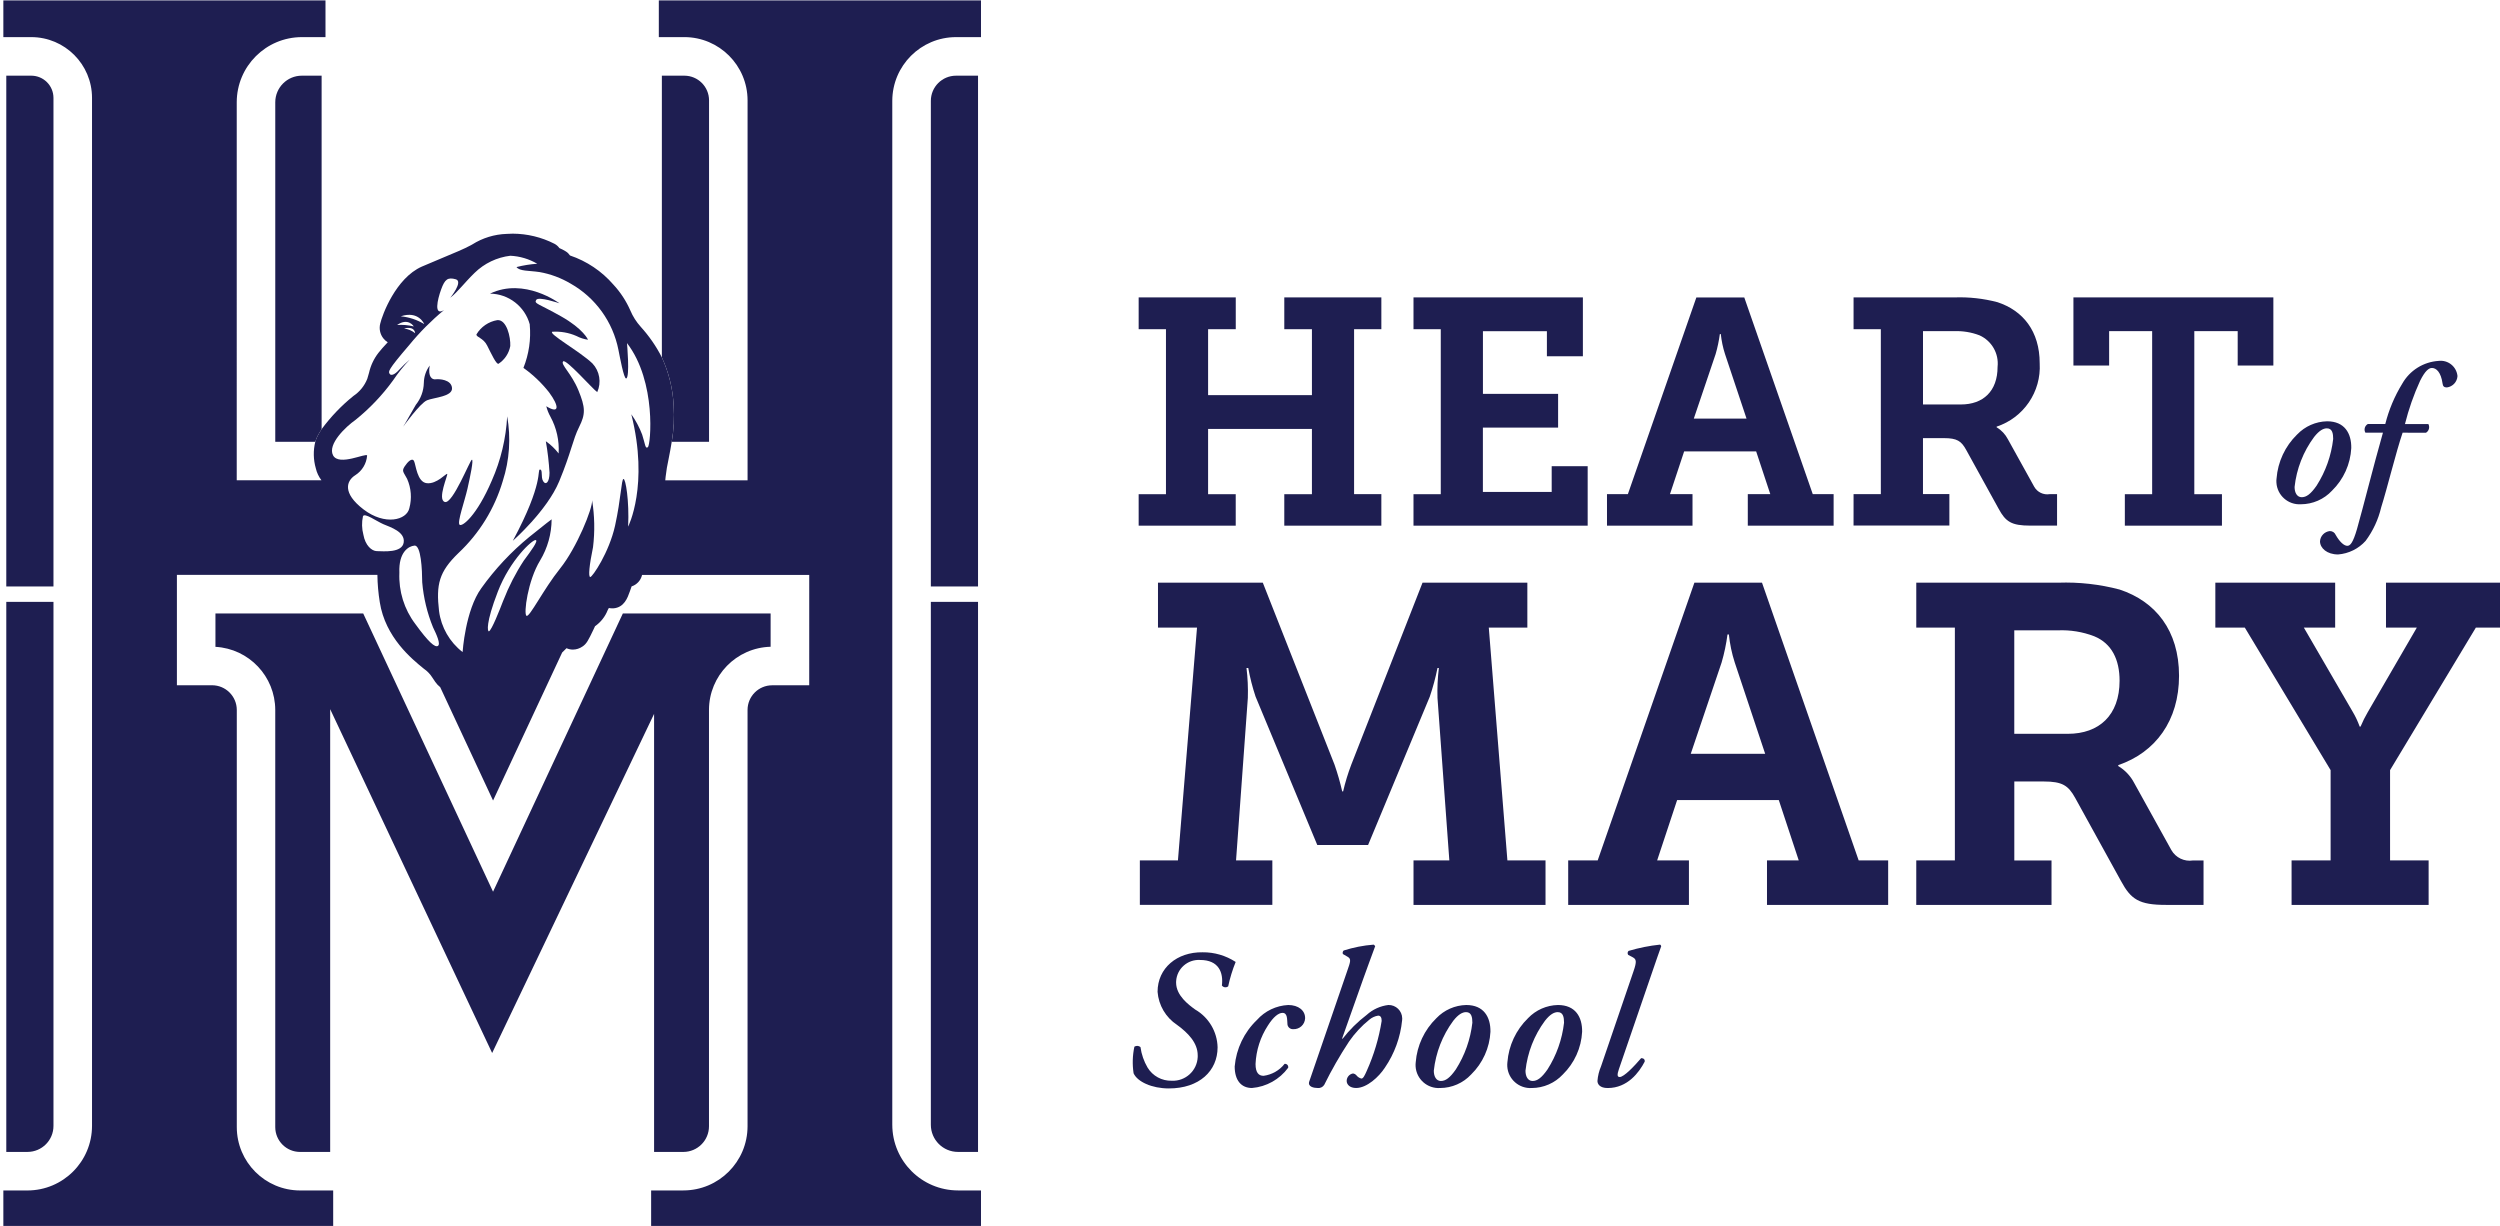 <?xml version="1.0" encoding="UTF-8" standalone="no"?>
<!-- Created with Inkscape (http://www.inkscape.org/) -->

<svg
   width="87.085mm"
   height="42.705mm"
   viewBox="0 0 87.085 42.705"
   version="1.1"
   id="svg57375"
   xmlns:inkscape="http://www.inkscape.org/namespaces/inkscape"
   xmlns:sodipodi="http://sodipodi.sourceforge.net/DTD/sodipodi-0.dtd"
   xmlns="http://www.w3.org/2000/svg"
   xmlns:svg="http://www.w3.org/2000/svg">
  <sodipodi:namedview
     id="namedview57377"
     pagecolor="#ffffff"
     bordercolor="#000000"
     borderopacity="0.25"
     inkscape:showpageshadow="2"
     inkscape:pageopacity="0.0"
     inkscape:pagecheckerboard="0"
     inkscape:deskcolor="#d1d1d1"
     inkscape:document-units="mm"
     showgrid="false" />
  <defs
     id="defs57372" />
  <g
     inkscape:label="Layer 1"
     inkscape:groupmode="layer"
     id="layer1"
     transform="translate(-48.42,-116.013)">
    <g
       id="Logo"
       style="display:inline"
       transform="matrix(0.353,0,0,0.353,-133.815,92.847)">
      <path
         style="fill:#1e1e51;fill-opacity:1;fill-rule:nonzero;stroke:none"
         d="m 628.609,114.391 h 2.695 V 98.113 h -2.695 v -3.141 h 9.582 v 3.141 h -2.73 v 6.504 h 10.246 v -6.504 h -2.727 v -3.141 h 9.578 v 3.141 h -2.691 v 16.277 h 2.691 V 117.5 h -9.578 v -3.109 h 2.727 v -6.438 h -10.246 v 6.438 h 2.727 V 117.5 h -9.578 z m 0,0"
         id="path21471" />
      <path
         style="fill:#1e1e51;fill-opacity:1;fill-rule:nonzero;stroke:none"
         d="m 655.73,114.391 h 2.691 V 98.113 h -2.691 v -3.141 h 16.715 v 5.809 h -3.551 v -2.473 h -6.312 v 6.184 H 670 v 3.332 h -7.422 v 6.344 h 6.789 v -2.539 h 3.551 v 5.867 h -17.188 z m 0,0"
         id="path21473" />
      <path
         style="fill:#1e1e51;fill-opacity:1;fill-rule:nonzero;stroke:none"
         d="m 688.594,106.934 -2.125,-6.375 c -0.207,-0.641 -0.344,-1.301 -0.414,-1.969 h -0.094 c -0.09,0.664 -0.227,1.324 -0.414,1.969 l -2.156,6.375 z m -13.77,7.453 h 2.062 l 6.758,-19.41 h 4.727 l 6.758,19.41 h 2.059 v 3.109 h -8.469 v -3.109 h 2.219 l -1.395,-4.219 h -7.105 l -1.398,4.219 h 2.223 v 3.109 h -8.438 z m 0,0"
         id="path21475" />
      <path
         style="fill:#1e1e51;fill-opacity:1;fill-rule:nonzero;stroke:none"
         d="m 709.75,105.539 c 2.188,0 3.617,-1.301 3.617,-3.711 0.145,-1.312 -0.574,-2.566 -1.777,-3.109 -0.805,-0.312 -1.672,-0.449 -2.535,-0.414 h -3.047 v 7.234 z m -10.594,8.848 h 2.691 V 98.113 h -2.691 v -3.137 h 9.93 c 1.445,-0.055 2.887,0.105 4.281,0.473 2.508,0.828 4.156,2.855 4.156,6.027 0.164,2.805 -1.582,5.371 -4.25,6.25 v 0.062 c 0.473,0.285 0.855,0.691 1.109,1.176 l 2.602,4.695 c 0.305,0.539 0.914,0.828 1.523,0.73 h 0.73 v 3.105 h -2.633 c -1.871,0 -2.441,-0.379 -3.141,-1.68 l -3.203,-5.809 c -0.477,-0.859 -0.891,-1.145 -2.188,-1.145 h -2.066 v 5.523 h 2.605 v 3.105 h -9.457 z m 0,0"
         id="path21477" />
      <path
         style="fill:#1e1e51;fill-opacity:1;fill-rule:nonzero;stroke:none"
         d="m 725.926,114.391 h 2.695 V 98.305 H 724.375 v 3.395 h -3.523 v -6.727 h 19.73 v 6.727 h -3.52 v -3.395 h -4.281 v 16.086 h 2.727 V 117.5 h -9.582 z m 0,0"
         id="path21479" />
      <path
         style="fill:#1e1e51;fill-opacity:1;fill-rule:nonzero;stroke:none"
         d="m 628.727,150.531 h 3.758 l 1.883,-22.973 h -3.852 V 123.125 h 10.344 l 7.078,17.957 c 0.301,0.867 0.555,1.75 0.758,2.641 h 0.09 c 0.207,-0.895 0.477,-1.777 0.805,-2.641 l 7.031,-17.957 h 10.344 v 4.434 h -3.805 l 1.836,22.973 h 3.762 v 4.391 h -13.027 v -4.391 h 3.535 L 658.098,134.5 c -0.031,-0.988 0.016,-1.973 0.137,-2.957 h -0.137 c -0.191,0.957 -0.445,1.898 -0.758,2.824 L 651.25,149.008 h -5.016 l -6.09,-14.645 c -0.305,-0.922 -0.547,-1.863 -0.719,-2.82 H 639.25 c 0.121,0.98 0.164,1.969 0.133,2.957 l -1.164,16.031 h 3.582 v 4.387 h -13.074 z m 0,0"
         id="path21481" />
      <path
         style="fill:#1e1e51;fill-opacity:1;fill-rule:nonzero;stroke:none"
         d="m 690.434,140.012 -3,-9.004 c -0.293,-0.902 -0.484,-1.832 -0.582,-2.773 h -0.137 c -0.121,0.938 -0.316,1.863 -0.582,2.773 l -3.043,9.004 z m -19.438,10.52 h 2.91 l 9.543,-27.406 h 6.672 l 9.539,27.406 h 2.91 v 4.391 h -11.957 v -4.391 h 3.133 l -1.969,-5.957 h -10.031 l -1.973,5.957 h 3.137 v 4.391 h -11.914 z m 0,0"
         id="path21483" />
      <path
         style="fill:#1e1e51;fill-opacity:1;fill-rule:nonzero;stroke:none"
         d="m 720.301,138.039 c 3.09,0 5.105,-1.836 5.105,-5.238 0,-2.062 -0.758,-3.676 -2.508,-4.391 -1.141,-0.438 -2.359,-0.633 -3.582,-0.582 h -4.301 v 10.211 z m -14.957,12.492 h 3.809 v -22.973 h -3.809 V 123.125 h 14.02 c 2.035,-0.07 4.074,0.156 6.043,0.676 3.535,1.164 5.867,4.031 5.867,8.508 0,4.434 -2.328,7.566 -6,8.82 v 0.09 c 0.664,0.398 1.207,0.973 1.566,1.656 l 3.672,6.629 c 0.43,0.762 1.289,1.172 2.148,1.031 h 1.031 v 4.387 h -3.715 c -2.645,0 -3.453,-0.539 -4.438,-2.371 l -4.52,-8.199 c -0.672,-1.207 -1.254,-1.609 -3.09,-1.609 h -2.91 v 7.793 h 3.672 v 4.387 h -13.348 z m 0,0"
         id="path21485" />
      <path
         style="fill:#1e1e51;fill-opacity:1;fill-rule:nonzero;stroke:none"
         d="m 742.379,150.531 h 3.852 v -8.91 l -8.465,-14.062 h -2.91 V 123.125 h 11.824 v 4.434 h -3.09 l 4.836,8.332 c 0.27,0.453 0.492,0.934 0.672,1.434 h 0.09 c 0.207,-0.496 0.445,-0.973 0.715,-1.434 l 4.836,-8.332 h -3.043 V 123.125 h 11.734 v 4.434 h -2.867 l -8.465,14.062 v 8.91 h 3.805 v 4.391 h -13.523 z m 0,0"
         id="path21487" />
      <path
         style="fill:#1e1e51;fill-opacity:1;fill-rule:nonzero;stroke:none"
         d="m 628.109,171.535 c -0.133,-0.871 -0.105,-1.758 0.078,-2.621 0.188,-0.121 0.434,-0.105 0.602,0.039 0.098,0.715 0.336,1.398 0.699,2.02 0.504,0.832 1.414,1.328 2.387,1.301 1.355,0.062 2.504,-0.988 2.562,-2.344 0,-0.055 0,-0.105 0,-0.16 0,-1.242 -0.949,-2.211 -2.039,-3.008 -1.109,-0.73 -1.82,-1.934 -1.922,-3.262 0,-2.348 1.922,-3.941 4.445,-3.902 1.156,-0.012 2.293,0.32 3.262,0.953 -0.316,0.777 -0.562,1.582 -0.738,2.406 -0.188,0.152 -0.465,0.121 -0.613,-0.07 -0.004,0 -0.004,-0.004 -0.008,-0.008 0.156,-1.262 -0.289,-2.523 -2.152,-2.523 -1.23,-0.074 -2.289,0.859 -2.363,2.09 -0.004,0.047 -0.004,0.094 -0.004,0.141 0,1.281 1.242,2.195 1.883,2.66 1.336,0.773 2.176,2.184 2.211,3.727 0,2.332 -1.805,4.059 -4.812,4.059 -1.672,0 -3.105,-0.66 -3.477,-1.496"
         id="path21489" />
      <path
         style="fill:#1e1e51;fill-opacity:1;fill-rule:nonzero;stroke:none"
         d="m 638.086,170.859 c 0.152,-1.742 0.93,-3.371 2.195,-4.582 0.789,-0.887 1.898,-1.418 3.086,-1.477 1.008,0 1.688,0.543 1.668,1.32 -0.031,0.613 -0.547,1.09 -1.164,1.066 -0.297,0.023 -0.559,-0.199 -0.582,-0.496 0,-0.016 0,-0.031 0,-0.047 -0.039,-0.426 0.019,-1.066 -0.484,-1.066 -0.391,0 -0.895,0.387 -1.438,1.242 -0.742,1.137 -1.164,2.449 -1.223,3.805 0,0.875 0.328,1.164 0.793,1.164 0.82,-0.109 1.566,-0.531 2.078,-1.184 0.176,-0.019 0.336,0.105 0.355,0.281 0.004,0.035 0.004,0.074 -0.004,0.105 -0.848,1.152 -2.152,1.883 -3.574,2 -1.047,0 -1.707,-0.734 -1.707,-2.133"
         id="path21491" />
      <path
         style="fill:#1e1e51;fill-opacity:1;fill-rule:nonzero;stroke:none"
         d="m 649.176,161.48 c 0.348,-0.988 0.426,-1.223 0.055,-1.438 l -0.465,-0.27 c -0.055,-0.121 -0.023,-0.262 0.078,-0.352 0.957,-0.305 1.949,-0.5 2.953,-0.578 0.074,0.035 0.113,0.113 0.152,0.152 -0.348,0.973 -0.812,2.176 -1.184,3.242 l -2.078,5.863 0.039,0.039 c 0.691,-0.891 1.496,-1.684 2.391,-2.367 0.594,-0.539 1.34,-0.875 2.133,-0.973 0.742,-0.016 1.355,0.574 1.367,1.316 0,0.059 0,0.121 -0.008,0.18 -0.164,1.684 -0.754,3.301 -1.707,4.695 -0.582,0.895 -1.77,2 -2.836,2 -0.621,0 -0.93,-0.348 -0.93,-0.699 0.004,-0.359 0.262,-0.672 0.621,-0.734 0.137,0.016 0.262,0.086 0.348,0.191 0.125,0.156 0.293,0.266 0.484,0.312 0.176,0 0.312,-0.273 0.527,-0.758 0.707,-1.57 1.203,-3.227 1.473,-4.93 0,-0.352 -0.113,-0.523 -0.348,-0.523 -0.324,0.051 -0.625,0.191 -0.875,0.406 -0.766,0.617 -1.441,1.344 -2,2.156 -0.902,1.367 -1.719,2.797 -2.445,4.27 -0.141,0.223 -0.398,0.344 -0.66,0.309 -0.348,0 -1.008,-0.113 -0.812,-0.656 z m 0,0"
         id="path21493" />
      <path
         style="fill:#1e1e51;fill-opacity:1;fill-rule:nonzero;stroke:none"
         d="m 659.91,171.152 c 0.887,-1.391 1.441,-2.965 1.629,-4.602 0,-0.523 -0.078,-1.047 -0.621,-1.047 -0.348,0 -0.758,0.211 -1.262,0.852 -1.07,1.445 -1.73,3.148 -1.922,4.93 0,0.586 0.254,1.012 0.699,1.012 0.465,0 0.895,-0.309 1.477,-1.145 m -1.922,-5.051 c 0.77,-0.809 1.832,-1.277 2.949,-1.301 1.727,0 2.406,1.184 2.387,2.641 -0.082,1.59 -0.762,3.094 -1.902,4.211 -0.793,0.852 -1.902,1.336 -3.066,1.34 -1.258,0.078 -2.34,-0.875 -2.418,-2.129 -0.008,-0.137 -0.004,-0.277 0.012,-0.414 0.129,-1.648 0.852,-3.195 2.039,-4.348"
         id="path21495" />
      <path
         style="fill:#1e1e51;fill-opacity:1;fill-rule:nonzero;stroke:none"
         d="m 668.957,171.152 c 0.887,-1.391 1.441,-2.965 1.629,-4.602 0,-0.523 -0.078,-1.047 -0.621,-1.047 -0.352,0 -0.758,0.211 -1.262,0.852 -1.07,1.445 -1.73,3.148 -1.922,4.93 0,0.586 0.25,1.012 0.699,1.012 0.465,0 0.895,-0.309 1.477,-1.145 m -1.926,-5.051 c 0.773,-0.809 1.832,-1.277 2.953,-1.301 1.727,0 2.406,1.184 2.387,2.641 -0.082,1.59 -0.762,3.094 -1.902,4.211 -0.793,0.852 -1.902,1.336 -3.066,1.34 -1.258,0.078 -2.34,-0.875 -2.418,-2.129 -0.008,-0.137 -0.004,-0.277 0.012,-0.414 0.125,-1.648 0.852,-3.195 2.035,-4.348"
         id="path21497" />
      <path
         style="fill:#1e1e51;fill-opacity:1;fill-rule:nonzero;stroke:none"
         d="m 676,171.129 c -0.172,0.504 -0.191,0.777 0.078,0.777 0.426,0 1.457,-1.09 2.117,-1.863 0.23,0 0.387,0.117 0.348,0.348 -0.543,1.051 -1.688,2.602 -3.648,2.602 -0.777,0 -1.012,-0.387 -1.012,-0.699 0.039,-0.496 0.156,-0.98 0.352,-1.438 l 3.203,-9.375 c 0.352,-1.008 0.273,-1.203 -0.078,-1.395 l -0.445,-0.234 c -0.086,-0.121 -0.07,-0.289 0.039,-0.391 1.012,-0.301 2.055,-0.512 3.105,-0.621 0.039,0 0.117,0.117 0.117,0.156 -0.27,0.777 -0.504,1.398 -1.027,2.953 z m 0,0"
         id="path21499" />
      <path
         style="fill:#1e1e51;fill-opacity:1;fill-rule:nonzero;stroke:none"
         d="m 744.852,113.543 c 0.887,-1.387 1.445,-2.961 1.633,-4.598 0,-0.527 -0.078,-1.051 -0.621,-1.051 -0.352,0 -0.758,0.215 -1.262,0.855 -1.07,1.441 -1.734,3.145 -1.926,4.93 0,0.586 0.254,1.012 0.703,1.012 0.465,0 0.891,-0.312 1.473,-1.145 M 742.93,108.5 c 0.773,-0.809 1.836,-1.277 2.953,-1.301 1.727,0 2.406,1.184 2.387,2.637 -0.082,1.594 -0.762,3.098 -1.902,4.211 -0.793,0.852 -1.902,1.336 -3.066,1.34 -1.258,0.078 -2.34,-0.875 -2.418,-2.129 -0.012,-0.141 -0.008,-0.277 0.012,-0.414 0.125,-1.648 0.852,-3.195 2.035,-4.348"
         id="path21501" />
      <path
         style="fill:#1e1e51;fill-opacity:1;fill-rule:nonzero;stroke:none"
         d="m 753.336,108.324 c -0.66,1.941 -1.516,5.473 -2.117,7.375 -0.281,1.195 -0.805,2.316 -1.535,3.301 -0.699,0.777 -1.672,1.258 -2.715,1.34 -1.09,0 -1.785,-0.621 -1.785,-1.301 0.035,-0.527 0.445,-0.949 0.969,-1.008 0.254,-0.004 0.484,0.148 0.582,0.387 0.391,0.68 0.816,1.07 1.145,1.07 0.293,0 0.562,-0.312 0.953,-1.652 0.66,-2.328 1.59,-6.094 2.562,-9.512 h -1.73 c -0.172,-0.297 -0.066,-0.68 0.23,-0.852 0.004,0 0.004,0 0.004,-0.004 h 1.727 c 0.352,-1.402 0.914,-2.742 1.672,-3.977 0.742,-1.316 2.102,-2.164 3.609,-2.254 0.91,-0.102 1.734,0.551 1.84,1.465 0.004,0.008 0.004,0.019 0.004,0.031 -0.031,0.578 -0.473,1.051 -1.047,1.125 -0.273,0 -0.391,-0.113 -0.426,-0.387 -0.156,-1.125 -0.621,-1.535 -1.051,-1.535 -0.289,0 -0.66,0.254 -1.164,1.266 -0.629,1.371 -1.129,2.801 -1.496,4.27 h 2.312 c 0.16,0.301 0.059,0.676 -0.234,0.855 z m 0,0"
         id="path21503" />
      <path
         style="fill:#1e1e51;fill-opacity:1;fill-rule:nonzero;stroke:none"
         d="m 521.523,75.289 c 0,-1.211 -0.98,-2.195 -2.191,-2.195 h -2.465 v 50.402 h 4.656 z m 0,0"
         id="path21505" />
      <path
         style="fill:#1e1e51;fill-opacity:1;fill-rule:nonzero;stroke:none"
         d="m 516.867,179.297 h 2.09 c 1.418,0 2.566,-1.148 2.566,-2.566 v -51.715 h -4.656 z m 0,0"
         id="path21507" />
      <path
         style="fill:#1e1e51;fill-opacity:1;fill-rule:nonzero;stroke:none"
         d="m 608.102,176.617 c 0,1.48 1.199,2.68 2.676,2.68 h 1.98 v -54.281 h -4.656 z m 0,0"
         id="path21509" />
      <path
         style="fill:#1e1e51;fill-opacity:1;fill-rule:nonzero;stroke:none"
         d="m 612.758,73.094 h -2.168 c -1.375,0 -2.488,1.113 -2.488,2.488 v 47.914 h 4.656 z m 0,0"
         id="path21511" />
      <path
         style="fill:#1e1e51;fill-opacity:1;fill-rule:nonzero;stroke:none"
         d="M 547.984,107.98 V 73.094 h -1.953 c -1.445,0 -2.617,1.172 -2.621,2.621 v 33.508 h 3.949 c 0.055,-0.191 0.129,-0.379 0.219,-0.559 0.121,-0.234 0.258,-0.461 0.406,-0.684"
         id="path21513" />
      <path
         style="fill:#1e1e51;fill-opacity:1;fill-rule:nonzero;stroke:none"
         d="m 582.531,109.223 h 3.684 V 75.535 c 0,-1.352 -1.094,-2.441 -2.441,-2.441 h -2.215 v 27.805 c 0.688,1.488 1.082,3.094 1.164,4.73 0.078,1.199 0.016,2.406 -0.188,3.594"
         id="path21515" />
      <path
         style="fill:#1e1e51;fill-opacity:1;fill-rule:nonzero;stroke:none"
         d="m 545.859,179.297 h 2.969 v -43.691 l 15.984,33.93 15.98,-33.465 v 43.227 h 2.883 c 1.402,0 2.535,-1.133 2.535,-2.535 v -41.082 c 0.004,-3.383 2.703,-6.145 6.082,-6.234 v -3.285 h -14.582 l -12.809,27.457 -12.812,-27.457 h -14.582 v 3.293 c 3.309,0.184 5.898,2.918 5.902,6.234 v 41.164 c 0.004,1.352 1.098,2.445 2.449,2.445"
         id="path21517" />
      <path
         style="fill:#1e1e51;fill-opacity:1;fill-rule:nonzero;stroke:none"
         d="m 557.141,119.461 c 0.66,-0.051 0.762,2.387 0.77,3.629 0.129,1.523 0.488,3.02 1.066,4.438 0.355,0.727 0.77,1.652 0.484,1.836 -0.289,0.184 -0.934,-0.375 -2.234,-2.168 -1.098,-1.449 -1.648,-3.234 -1.57,-5.051 -0.09,-2.07 0.945,-2.633 1.477,-2.676 m -3.699,0.543 c -0.516,-0.008 -1.141,-0.57 -1.328,-1.613 -0.16,-0.598 -0.176,-1.227 -0.043,-1.828 0.145,-0.379 1.332,0.488 2.02,0.785 0.691,0.293 2.156,0.75 2,1.801 -0.156,1.051 -2,0.867 -2.645,0.855 m 12.48,4.852 c -0.344,0.902 -1.168,3 -1.43,3.062 -0.137,0.012 -0.324,-0.789 0.883,-3.914 1.203,-3.129 3.422,-5.156 3.738,-5.094 0.285,0.055 -0.445,1.051 -1.168,2.02 -0.809,1.234 -1.484,2.551 -2.02,3.926 m -10.129,-28.023 c 1.77,-0.59 2.316,0.766 2.316,0.766 -0.703,-0.426 -1.496,-0.688 -2.316,-0.766 m 1.289,1 c -0.539,-0.137 -1.098,-0.184 -1.652,-0.141 1.105,-0.773 1.652,0.141 1.652,0.141 m -0.961,0.203 c 0,0 0.988,-0.312 1.094,0.465 -0.316,-0.254 -0.695,-0.414 -1.094,-0.465 m -0.516,4.102 c -0.438,0.484 -0.793,0.578 -0.914,0.359 -0.121,-0.211 -0.234,-0.301 1.934,-2.824 1.031,-1.262 2.18,-2.418 3.438,-3.457 -1.027,0.625 -0.656,-1.016 -0.285,-2.035 0.367,-1.023 0.668,-1.219 1.441,-1.004 0.777,0.215 -0.543,1.828 -0.543,1.828 0.746,-0.578 1.41,-1.496 2.41,-2.465 0.957,-0.934 2.195,-1.527 3.52,-1.684 0.938,0.043 1.848,0.316 2.656,0.789 -0.691,0.047 -1.375,0.156 -2.047,0.328 0.32,0.422 1.207,0.332 2.293,0.496 1.074,0.191 2.109,0.578 3.051,1.137 2.449,1.387 4.172,3.777 4.715,6.539 0.125,0.609 0.535,2.887 0.766,2.82 0.383,-0.113 0.078,-3.492 0.078,-3.492 2.938,3.809 2.336,10.078 2.062,10.273 -0.273,0.195 -0.258,-0.305 -0.566,-1.246 -0.27,-0.711 -0.629,-1.383 -1.07,-2.004 1.77,7.012 -0.312,11.09 -0.312,11.09 0.121,-2.566 -0.25,-4.746 -0.461,-4.703 -0.207,0.039 -0.246,1.953 -0.828,4.602 -0.586,2.648 -2.238,5.082 -2.449,5.074 -0.211,-0.012 -0.09,-1.188 0.273,-2.949 0.188,-1.539 0.156,-3.098 -0.09,-4.629 0.062,0.789 -1.508,4.68 -3.16,6.738 -1.652,2.062 -3.016,4.844 -3.316,4.668 -0.301,-0.176 0.129,-3.484 1.344,-5.461 0.738,-1.227 1.129,-2.629 1.137,-4.062 0,0 -0.621,0.453 -2.203,1.738 -1.793,1.469 -3.383,3.168 -4.73,5.051 -1.59,2.184 -1.852,6.312 -1.852,6.312 -1.277,-0.988 -2.113,-2.438 -2.324,-4.039 -0.305,-2.633 -0.008,-3.883 1.922,-5.742 2.062,-1.938 3.566,-4.387 4.367,-7.102 0.664,-2.059 0.812,-4.254 0.434,-6.383 -0.117,2.188 -0.629,4.336 -1.516,6.34 -1.492,3.488 -2.93,4.59 -3.184,4.359 -0.254,-0.227 0.508,-2.344 0.781,-3.555 0.273,-1.211 0.621,-2.875 0.438,-2.863 -0.184,0.016 -1.895,4.41 -2.672,4.172 -0.781,-0.238 0.344,-2.707 0.234,-2.77 -0.109,-0.07 -1.023,1.02 -2.004,0.918 -0.977,-0.098 -1.086,-1.832 -1.27,-2.188 -0.188,-0.355 -0.625,0.07 -0.93,0.539 -0.301,0.473 -0.113,0.531 0.25,1.223 0.402,0.91 0.48,1.926 0.219,2.887 -0.25,1.184 -2.41,1.746 -4.527,0.121 -2.117,-1.625 -1.68,-2.824 -0.805,-3.375 0.672,-0.426 1.105,-1.145 1.164,-1.938 -0.074,-0.293 -2.777,1.078 -3.359,-0.016 -0.578,-1.098 1.281,-2.852 2.203,-3.492 1.406,-1.133 2.656,-2.445 3.715,-3.906 0.492,-0.73 1.043,-1.422 1.652,-2.059 -0.379,0.324 -0.738,0.672 -1.078,1.039 m 57.445,-36.477 h -31.793 v 3.621 h 2.52 c 3.441,0.004 6.234,2.797 6.238,6.242 v 37.496 h -8.121 c 0.016,-0.125 0.027,-0.246 0.035,-0.355 0.066,-0.59 0.164,-1.176 0.293,-1.754 0.102,-0.523 0.215,-1.09 0.309,-1.695 0.203,-1.188 0.266,-2.395 0.188,-3.594 -0.078,-1.637 -0.477,-3.242 -1.16,-4.73 -0.559,-1.102 -1.266,-2.117 -2.094,-3.031 -0.426,-0.473 -0.77,-1.012 -1.016,-1.598 -0.414,-0.941 -0.98,-1.809 -1.68,-2.562 -1.145,-1.32 -2.621,-2.312 -4.277,-2.871 -0.109,-0.16 -0.246,-0.297 -0.41,-0.398 -0.203,-0.129 -0.418,-0.238 -0.641,-0.332 -0.125,-0.18 -0.293,-0.324 -0.488,-0.426 -1.273,-0.648 -2.676,-0.988 -4.102,-0.996 -0.203,0 -0.406,0.008 -0.605,0.023 -1.207,0.039 -2.383,0.398 -3.406,1.047 l -0.141,0.078 c -0.668,0.363 -1.609,0.75 -2.699,1.203 -0.68,0.281 -1.383,0.574 -2.125,0.898 -2.578,1.137 -3.918,4.785 -4.109,5.629 -0.129,0.5 -0.019,1.031 0.297,1.441 0.121,0.16 0.273,0.293 0.445,0.398 l -0.082,0.09 c -0.293,0.316 -0.598,0.641 -0.832,0.949 -0.453,0.582 -0.773,1.258 -0.934,1.98 -0.051,0.195 -0.102,0.383 -0.172,0.59 -0.273,0.688 -0.746,1.273 -1.359,1.684 -1.188,0.953 -2.242,2.059 -3.145,3.281 -0.148,0.219 -0.285,0.449 -0.406,0.684 -0.09,0.18 -0.164,0.367 -0.219,0.559 -0.215,0.863 -0.195,1.77 0.051,2.621 0.098,0.43 0.289,0.828 0.555,1.18 h -8.359 V 75.715 c 0.004,-3.547 2.879,-6.422 6.426,-6.426 h 2.332 v -3.621 h -31.789 v 3.621 h 2.758 c 3.309,0.004 5.992,2.688 5.992,6 V 176.73 c -0.004,3.516 -2.852,6.367 -6.371,6.371 h -2.379 v 3.621 H 549.125 v -3.621 h -3.262 c -3.453,-0.004 -6.246,-2.801 -6.25,-6.25 V 135.688 c 0,-1.348 -1.094,-2.441 -2.441,-2.441 h -3.469 v -10.891 h 19.785 c 0.012,0.898 0.09,1.797 0.234,2.688 0.547,3.488 3.184,5.625 4.309,6.539 l 0.027,0.023 c 0.348,0.238 0.641,0.543 0.863,0.898 0.07,0.113 0.16,0.254 0.277,0.414 0.137,0.195 0.301,0.371 0.488,0.52 l 5.215,11.184 6.82,-14.609 c 0.133,-0.133 0.273,-0.27 0.43,-0.422 0.195,0.09 0.41,0.137 0.629,0.137 0.336,-0.004 0.664,-0.109 0.941,-0.301 0.41,-0.27 0.57,-0.598 1.098,-1.695 0.043,-0.094 0.094,-0.203 0.145,-0.312 0.566,-0.395 1,-0.945 1.25,-1.586 0.039,-0.07 0.078,-0.141 0.113,-0.211 0.109,0.023 0.223,0.035 0.336,0.035 h 0.109 c 1.07,-0.086 1.402,-1.039 1.625,-1.668 0.051,-0.152 0.109,-0.32 0.176,-0.5 0.52,-0.168 0.91,-0.598 1.031,-1.129 h 16.496 V 133.25 h -3.652 c -1.344,0 -2.43,1.086 -2.434,2.43 v 41.09 c -0.004,3.496 -2.836,6.324 -6.328,6.328 H 580.5 v 3.621 h 32.551 v -3.621 h -2.27 c -3.578,-0.004 -6.477,-2.902 -6.484,-6.48 V 75.582 c 0.004,-3.473 2.816,-6.289 6.289,-6.293 h 2.465 z m 0,0"
         id="path21519" />
      <path
         style="fill:#1e1e51;fill-opacity:1;fill-rule:nonzero;stroke:none"
         d="m 558.375,105.129 c 0.688,-0.281 2.539,-0.359 2.477,-1.211 -0.066,-0.852 -1.285,-0.906 -1.613,-0.863 -0.328,0.047 -0.789,-0.191 -0.59,-1.355 -0.367,0.496 -0.57,1.098 -0.578,1.715 -0.019,0.785 -0.297,1.543 -0.789,2.156 -0.434,0.723 -0.859,1.531 -1.254,2.164 0,0 1.664,-2.32 2.352,-2.605"
         id="path21521" />
      <path
         style="fill:#1e1e51;fill-opacity:1;fill-rule:nonzero;stroke:none"
         d="m 564.316,99.719 c 0.391,0.766 0.922,1.934 1.133,1.797 0.605,-0.398 1.02,-1.027 1.152,-1.742 0.043,-0.883 -0.355,-2.629 -1.277,-2.559 -0.863,0.145 -1.617,0.66 -2.062,1.41 -0.019,0.293 0.664,0.328 1.055,1.094"
         id="path21523" />
      <path
         style="fill:#1e1e51;fill-opacity:1;fill-rule:nonzero;stroke:none"
         d="m 568.52,97.648 c 0.137,1.457 -0.078,2.922 -0.621,4.281 0.953,0.68 1.805,1.492 2.531,2.414 0.996,1.348 1.059,2.188 -0.277,1.371 0.09,0.359 0.23,0.707 0.41,1.031 0.605,1.109 0.887,2.367 0.809,3.629 -0.355,-0.465 -0.781,-0.871 -1.262,-1.207 0.18,1.027 0.301,2.066 0.363,3.109 -0.004,0.941 -0.363,1.258 -0.625,0.84 -0.262,-0.414 -0.012,-1.156 -0.316,-1.156 -0.305,0 0.426,1.246 -2.68,7.031 0,0 3.371,-2.957 4.578,-5.871 1.207,-2.918 1.324,-4.082 1.965,-5.363 0.645,-1.277 0.621,-1.926 -0.07,-3.613 -0.688,-1.684 -1.773,-2.543 -1.512,-2.852 0.258,-0.309 2.879,2.676 3.367,3.031 0.43,-0.953 0.246,-2.074 -0.473,-2.836 -1.238,-1.184 -4.375,-2.926 -3.961,-3.125 0.816,-0.051 1.633,0.09 2.379,0.418 0.359,0.188 0.75,0.316 1.148,0.371 0,0 -0.434,-1.055 -2.672,-2.316 -2.242,-1.266 -2.672,-1.234 -2.441,-1.613 0.227,-0.379 2.297,0.336 2.297,0.336 0,0 -3.457,-2.59 -6.855,-0.957 1.84,0.023 3.445,1.266 3.926,3.047"
         id="path21525" />
    </g>
  </g>
</svg>
